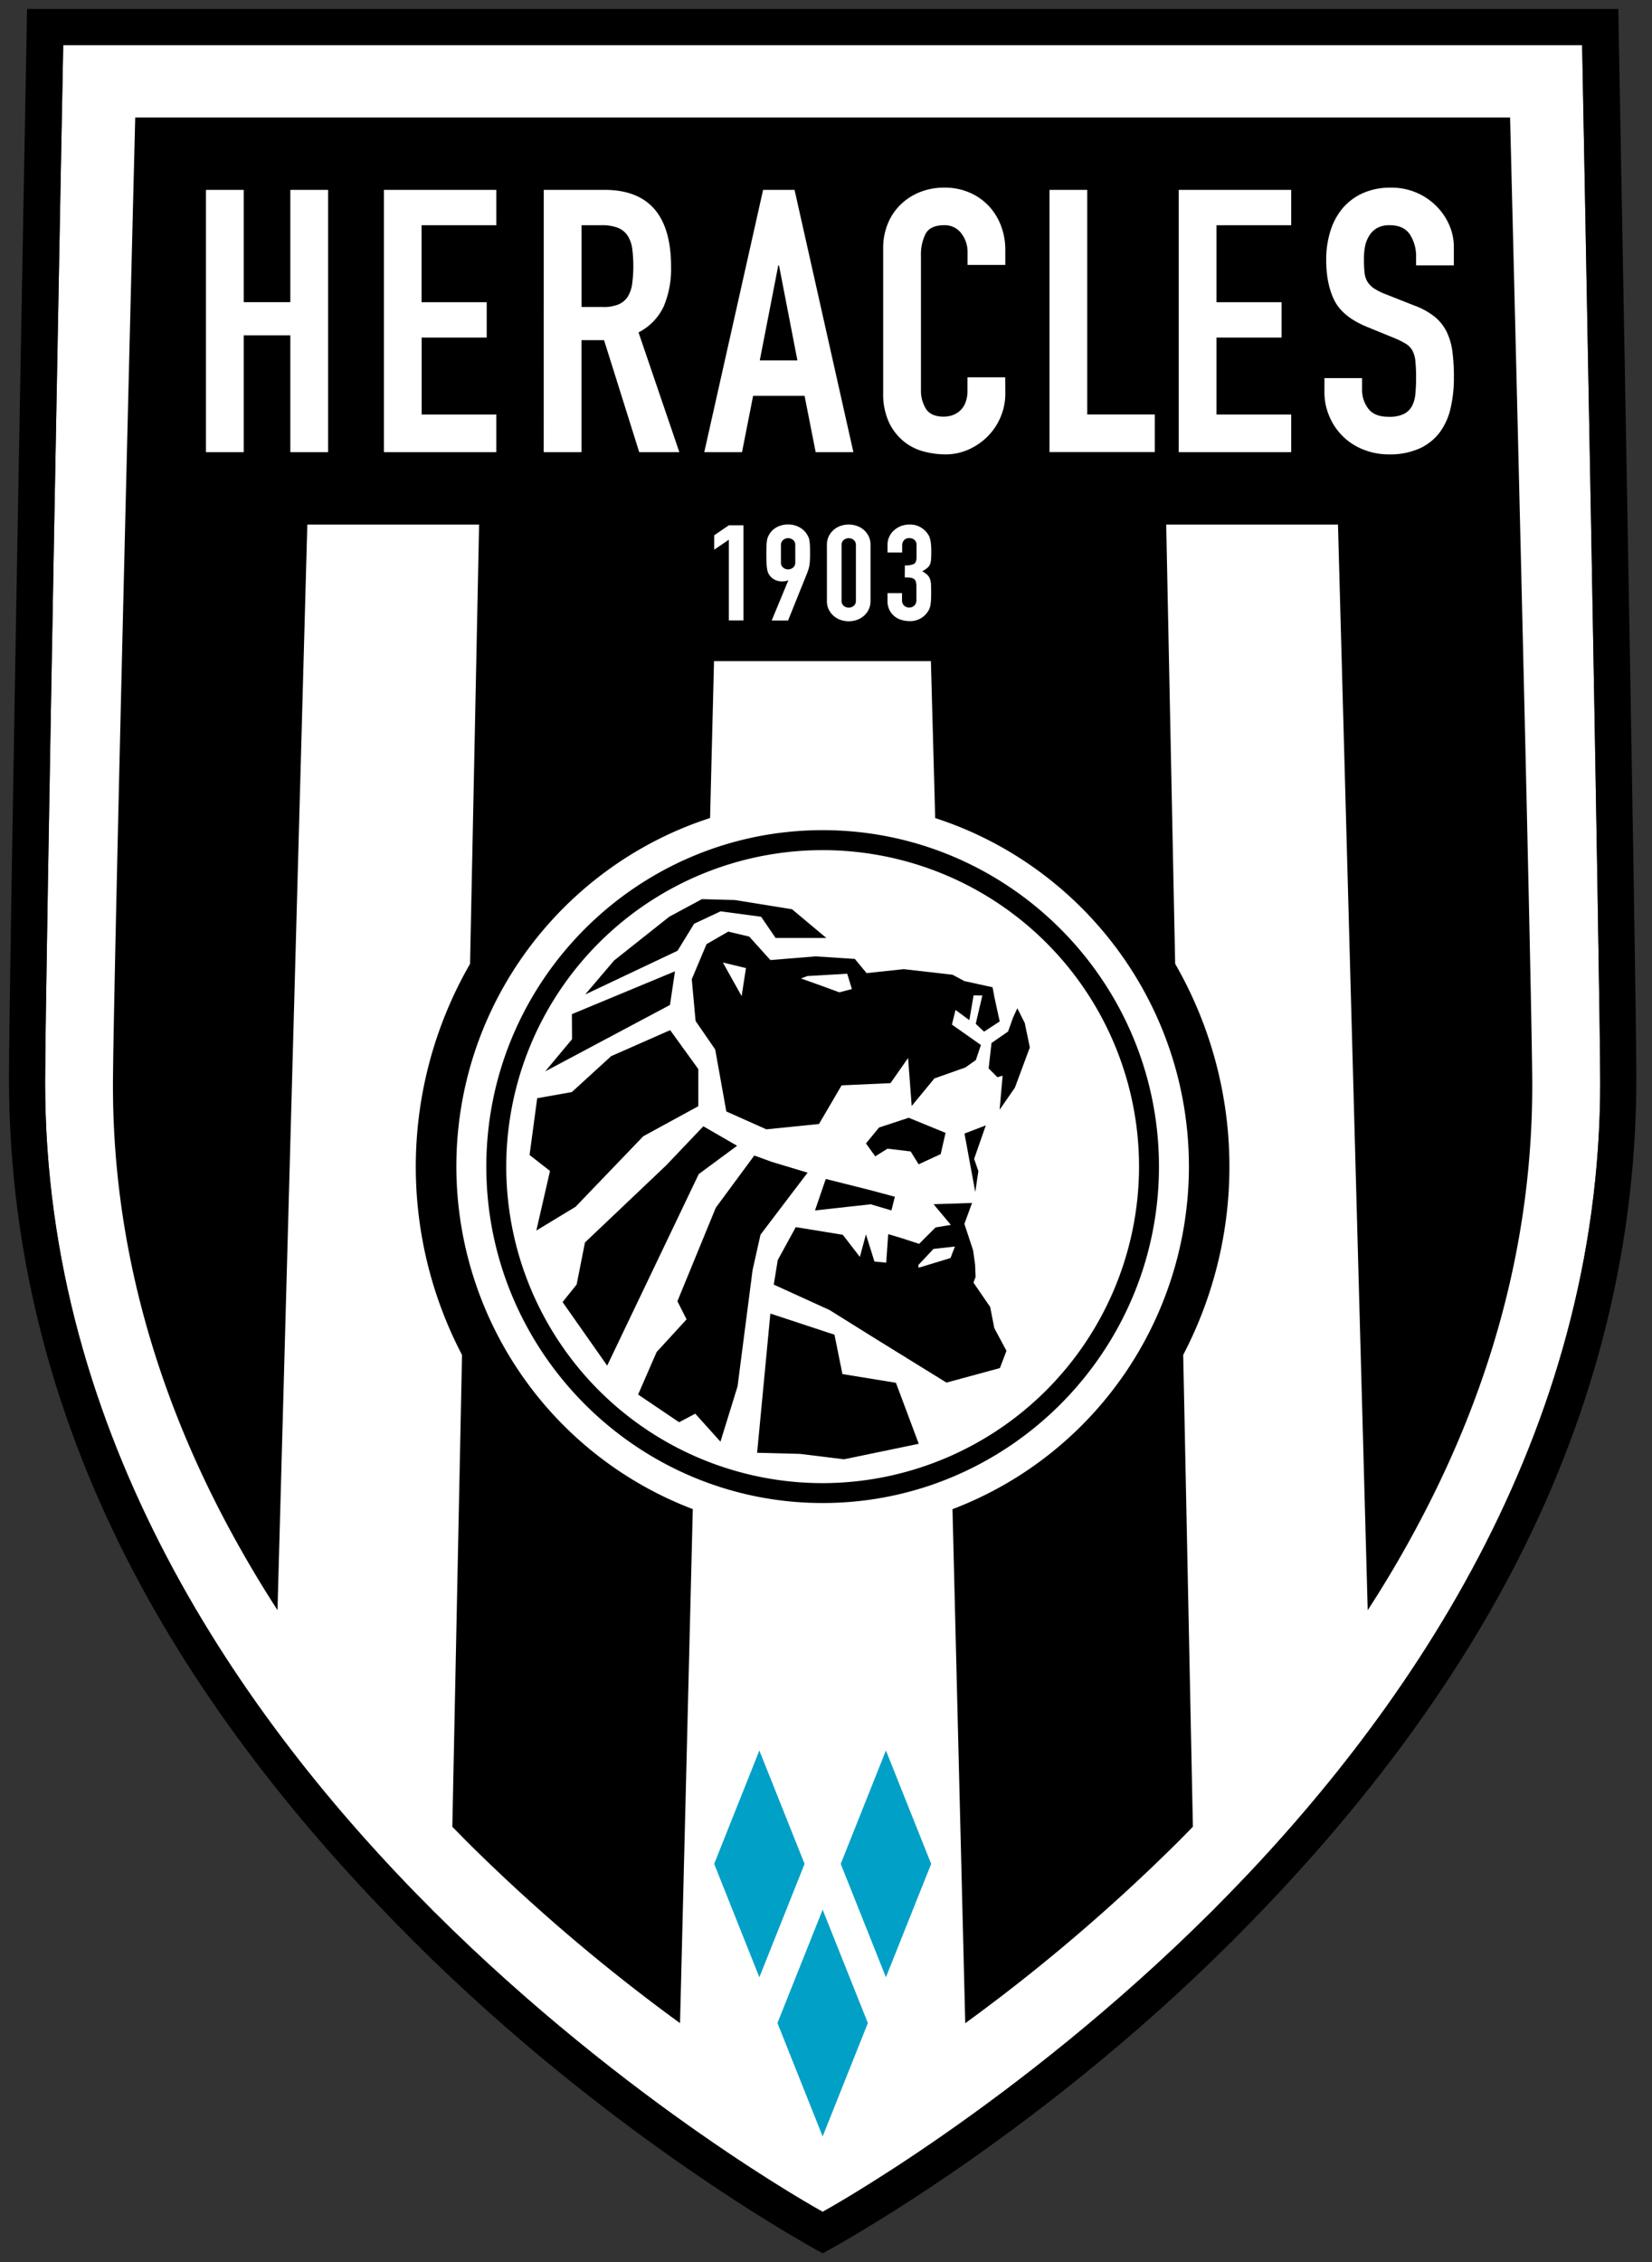 <svg xmlns="http://www.w3.org/2000/svg" width="187" height="256" fill="none"><rect width="100%" height="100%" fill="#333333" stroke="none"/><path fill="#fff" d="M167.38 176.178c-8.252 15.715-19.247 29.171-30.243 40.147-21.986 21.904-44.014 33.963-44.014 33.963s-22.03-12.059-44.012-33.975c-10.993-10.975-21.991-24.417-30.243-40.147-8.252-15.729-13.76-33.677-13.76-53.658 0-10.73 2.048-117.4 2.048-117.4H179.09s2.045 106.67 2.048 117.4c-.003 19.981-5.511 37.96-13.757 53.67Z"/><path fill="#000" d="M183.182 1.016H3.063S1.016 110.819 1.016 121.997c0 20.813 5.525 39.543 14.123 55.908 8.599 16.365 20.273 30.387 31.725 41.808 22.892 22.831 46.259 35.271 46.259 35.271s23.357-12.396 46.258-35.237c11.452-11.42 23.129-25.477 31.725-41.848 8.595-16.371 14.123-35.095 14.123-55.908-.003-11.172-2.047-120.975-2.047-120.975ZM167.38 176.178c-8.252 15.715-19.248 29.171-30.243 40.147-21.986 21.904-44.014 33.963-44.014 33.963s-22.03-12.059-44.012-33.975c-10.993-10.975-21.991-24.417-30.243-40.147-8.252-15.729-13.76-33.677-13.76-53.658 0-10.73 2.048-117.4 2.048-117.4H179.09s2.045 106.67 2.048 117.4c-.003 19.981-5.511 37.96-13.757 53.67Z"/><path fill="#000" d="M170.935 13.297H15.307s-2.522 99.755-2.522 109.549c0 18.236 5.029 34.659 12.561 48.991a133.879 133.879 0 0 0 6.066 10.363l3.376-122.841h19.444l-1.023 49.71a45.959 45.959 0 0 0-.91 44.254l-1.097 53.39c.578.594 1.155 1.183 1.733 1.764a207.157 207.157 0 0 0 24.042 20.461l1.444-58.17a41.517 41.517 0 0 1-26.763-38.758c0-18.415 12.076-34.061 28.721-39.445l.445-17.751h24.55l.486 17.76c16.648 5.384 28.721 21.029 28.721 39.445a41.517 41.517 0 0 1-26.763 38.758l1.444 58.169a207.036 207.036 0 0 0 24.036-20.475c.578-.577 1.155-1.165 1.733-1.764l-1.097-53.39a45.972 45.972 0 0 0-.91-44.254l-1.014-49.704h19.444l3.365 122.852a128.15 128.15 0 0 0 6.065-10.363c7.547-14.352 12.561-30.751 12.561-49.002 0-9.794-2.51-109.55-2.51-109.55Z"/><path fill="#01A0C6" fill-rule="evenodd" d="m98.238 228.926-5.118-12.827-5.115 12.827 5.115 12.83 5.118-12.83ZM91.075 210.915l-5.118-12.83-5.115 12.83 5.115 12.83 5.118-12.83ZM105.404 210.915l-5.121-12.83-5.115 12.83 5.115 12.83 5.121-12.83Z" clip-rule="evenodd"/><path fill="#000" d="M93.12 93.94c-20.992 0-38.07 17.078-38.07 38.07s17.078 38.071 38.07 38.071 38.07-17.079 38.07-38.071c0-20.992-17.075-38.07-38.07-38.07Zm0 73.891a35.817 35.817 0 0 1-35.126-42.802 35.818 35.818 0 0 1 28.139-28.14 35.816 35.816 0 0 1 42.802 35.127 35.864 35.864 0 0 1-35.815 35.815Z"/><path fill="#000" d="m110.747 132.524-.479-1.386 1.322-3.792-2.414.927 1.222 6.62.349-2.369ZM100.459 129.983l2.623.312.904 1.455 2.498-1.152.549-2.403-4.171-1.71-3.356 1.103-1.482 1.8 1.049 1.464 1.386-.869ZM92.254 136.972l6.308-.696 2.342.696.39-1.548-2.692-.725-5.126-1.288-1.222 3.561ZM113.494 121.722l-.341 3.853 1.727-2.492 1.693-4.555-.572-2.753-.843-1.686-.486 1.06-.563 1.577-1.874 1.299-.324 2.877.991.994.592-.174ZM64.731 123.577l-3.922.696-.864 6.423 2.314 1.808-1.548 6.744 4.439-2.689 7.668-7.983 6.227-3.399v-4.203l-3.185-4.404-6.724 2.963-.06.075-4.345 3.969ZM79.45 101.747l-3.694 1.99-6.239 4.948-3.278 3.85 10.456-4.948 1.877-3.056 2.99-1.406 4.595.615 1.635 2.394h5.739l-3.877-3.243-6.466-1.043-3.738-.101Z"/><path fill="#000" d="m64.751 117.598-3.035 3.636 14.123-7.515.567-3.807-11.67 4.847.015 2.839ZM74.326 152.997l-2.094 4.808 4.639 3.134 1.828-.967 2.854 3.168 1.935-6.259 1.701-13.162.898-4.006 3.117-4.11 2.212-2.905-4.037-1.216-1.996-.725-4.359 5.909-4.344 10.58 1.037 2.051-3.39 3.7ZM79.094 132.86l4.341-3.206-3.82-2.204-4.226 4.439-9.173 8.708-.942 4.754-1.594 1.99 5.051 7.192 10.363-21.673ZM101.415 156.474l-6.056-.985-.899-4.454-7.258-2.394-1.499 15.753 4.864.127 4.96.612 8.47-1.756-2.582-6.903Z"/><path fill="#000" d="m112.084 147.896-.026-.038-1.866-2.718.243-.652-.061-1.424-.228-1.597-.982-2.97.867-2.371-4.353.142 1.955 2.339-1.733.289-1.86 1.857-1.842-.601-1.658-.499-.223 3.229-1.334-.13-.962-3.07-.687 2.55-1.935-2.504-5.323-.867-2.04 3.732-.447 2.773 6.305 2.874 5.323 3.321 7.917 4.893 6.051-1.644.742-1.952-1.378-2.574-.465-2.388Zm-4.491-5.537-3.605 1.095-.049-.289 1.733-1.84 2.421-.269-.5 1.303ZM111.388 116.74l1.776-1.155-.577-2.634-.234-1.234-3.178-.696-1.354-.722-5.531-.629-4.197.447-1.331-1.606-4.445-.288-5.113.416-2.394-2.655-2.374-.563-2.46 1.418-1.67 3.971.433 4.726 2.218 3.22 1.26 7.016 4.531 2.022 5.959-.604 2.559-4.373 5.536-.251 1.99-2.845.408 5.433 2.57-3.12 3.501-1.239 1.19-.837.577-1.704-3.284-2.311.408-1.658 1.565 1.155.48-2.81.993.017-.751 3.204.939.889Zm-27.439-4.02-2.125-3.804 2.616.632-.49 3.172Zm11.062-.428-2.007-.736-2.337-.835.722-.272 4.512-.262.529 1.733-1.419.372Z"/><path fill="#fff" d="m82.5 61.075-1.658 1.132v-1.632l1.658-1.132h1.657v10.764H82.5v-9.132ZM89.23 65.684l-.033-.029a.67.67 0 0 1-.251.099c-.147.028-.297.04-.448.037a1.716 1.716 0 0 1-.811-.196 1.597 1.597 0 0 1-.578-.5c-.075-.1-.136-.21-.179-.326a2.237 2.237 0 0 1-.107-.445 6.378 6.378 0 0 1-.058-.688 26.005 26.005 0 0 1 0-1.917c.008-.194.027-.387.058-.578.022-.138.061-.273.116-.402a2.67 2.67 0 0 1 .187-.346 2.18 2.18 0 0 1 .867-.771 2.71 2.71 0 0 1 1.227-.272 2.6 2.6 0 0 1 1.22.289c.348.177.646.44.866.762.07.113.135.228.193.347.06.128.1.263.122.402.03.19.05.384.057.577.012.227.018.516.018.867 0 .35-.006.624-.018.823a4.766 4.766 0 0 1-.057.56 3.588 3.588 0 0 1-.099.425 6.815 6.815 0 0 1-.138.401l-2.178 5.413h-1.854l1.877-4.532Zm-.83-2.022a.706.706 0 0 0 .243.56.867.867 0 0 0 1.138 0 .704.704 0 0 0 .242-.56V61.67a.706.706 0 0 0-.242-.56.867.867 0 0 0-1.138 0 .705.705 0 0 0-.243.56v1.992ZM93.602 61.67a2.215 2.215 0 0 1 .202-.968 2.27 2.27 0 0 1 .546-.725c.23-.204.498-.36.788-.462a2.834 2.834 0 0 1 1.87 0c.29.102.557.259.788.462.227.203.412.45.543.725.14.303.209.634.202.968v6.319c.007.334-.063.664-.202.968-.13.275-.316.522-.543.725-.23.203-.499.36-.789.462a2.834 2.834 0 0 1-1.869 0 2.373 2.373 0 0 1-.788-.462 2.27 2.27 0 0 1-.546-.725 2.212 2.212 0 0 1-.202-.968v-6.32Zm1.658 6.319a.735.735 0 0 0 .228.552.893.893 0 0 0 1.17 0 .734.734 0 0 0 .228-.552v-6.32a.736.736 0 0 0-.228-.551.893.893 0 0 0-1.17 0 .734.734 0 0 0-.228.551v6.32ZM102.429 63.98c.352.027.705-.03 1.031-.167.193-.112.289-.37.289-.772V61.65a.72.72 0 0 0-.22-.543.816.816 0 0 0-.592-.21.72.72 0 0 0-.626.257.86.86 0 0 0-.188.5v.866h-1.658v-.893a2.1 2.1 0 0 1 .196-.892c.127-.277.31-.524.538-.725.235-.208.505-.372.797-.486.312-.116.643-.172.976-.164.391-.014.78.071 1.129.248.252.13.48.301.676.506.106.115.203.239.289.37.087.135.153.283.196.438.056.198.094.4.116.604.029.288.043.577.04.867 0 .373-.008.675-.026.906a1.69 1.69 0 0 1-.13.578c-.07.156-.176.294-.309.402-.175.137-.363.26-.56.363.213.119.412.261.592.425.13.13.229.288.289.462.07.205.108.42.113.636.011.246.017.56.017.944 0 .352-.009.641-.026.867a4.316 4.316 0 0 1-.072.577 1.764 1.764 0 0 1-.13.402 2.475 2.475 0 0 1-.211.346 2.357 2.357 0 0 1-2.048.982 3.135 3.135 0 0 1-.829-.121 2.17 2.17 0 0 1-1.389-1.103 2.236 2.236 0 0 1-.237-1.075v-.866h1.643v.8a.84.84 0 0 0 .22.598.867.867 0 0 0 1.187 0 .856.856 0 0 0 .22-.627v-1.54a1.895 1.895 0 0 0-.058-.514.58.58 0 0 0-.202-.309.853.853 0 0 0-.399-.15 4.673 4.673 0 0 0-.659-.037l.015-1.358ZM23.31 21.485h4.278v12.708h5.277V21.485h4.275v29.677h-4.275V37.948h-5.277v13.214h-4.277V21.485ZM43.459 21.485h12.723v4h-8.463V34.2h7.374v4H47.73v8.711h8.45v4.252H43.46V21.485ZM61.552 21.485h6.87c5.028 0 7.542 2.904 7.542 8.711.039 1.52-.24 3.032-.817 4.44a6.293 6.293 0 0 1-2.868 2.98l4.62 13.546h-4.542l-3.98-12.67H65.82v12.67h-4.275l.006-29.677Zm4.274 13.254h2.43c.615.026 1.23-.08 1.802-.312a2.31 2.31 0 0 0 1.025-.895c.256-.444.42-.935.482-1.444a15.693 15.693 0 0 0 0-3.96 3.569 3.569 0 0 0-.522-1.459 2.368 2.368 0 0 0-1.11-.895 5.068 5.068 0 0 0-1.886-.289h-2.22v9.254ZM86.38 21.485h3.56l6.66 29.68H92.33l-1.256-6.377H85.25l-1.257 6.377H79.72l6.66-29.68Zm1.801 8.546h-.083l-2.094 10.753h4.26L88.18 30.031ZM113.797 44.536a6.742 6.742 0 0 1-.523 2.626 6.892 6.892 0 0 1-1.444 2.189 7.144 7.144 0 0 1-2.158 1.502 6.351 6.351 0 0 1-2.66.563 9.604 9.604 0 0 1-2.472-.332 6.006 6.006 0 0 1-2.262-1.155 6.2 6.2 0 0 1-1.655-2.146 7.7 7.7 0 0 1-.65-3.377V28.07a7.206 7.206 0 0 1 .503-2.709 6.37 6.37 0 0 1 1.424-2.166 6.64 6.64 0 0 1 2.201-1.444c.9-.356 1.86-.533 2.827-.52a7.048 7.048 0 0 1 2.724.52c.817.333 1.558.83 2.178 1.458a6.727 6.727 0 0 1 1.444 2.25c.355.91.533 1.88.523 2.857v1.666h-4.272V28.57a3.436 3.436 0 0 0-.71-2.166 2.317 2.317 0 0 0-1.927-.919c-1.061 0-1.767.327-2.117.98a5.23 5.23 0 0 0-.523 2.48v15.172a3.918 3.918 0 0 0 .578 2.167c.385.577 1.059.866 2.022.866a3.11 3.11 0 0 0 .901-.144c.318-.1.613-.263.866-.48.286-.25.508-.563.65-.915.181-.465.266-.96.251-1.459v-1.458h4.272l.009 1.842ZM118.8 21.485h4.272v25.417h7.645v4.251H118.8V21.485ZM133.426 21.485h12.734v4h-8.462V34.2h7.373v4h-7.373v8.711h8.462v4.252h-12.734V21.485ZM164.57 30.029h-4.274v-.96a4.518 4.518 0 0 0-.691-2.52c-.46-.71-1.23-1.064-2.31-1.064a2.82 2.82 0 0 0-1.444.335c-.357.212-.655.51-.867.867a3.573 3.573 0 0 0-.468 1.19c-.085.476-.127.96-.124 1.444-.004.494.017.987.064 1.479.029.365.135.72.312 1.042.184.309.434.572.733.772.414.27.857.494 1.32.667l3.267 1.29a8.14 8.14 0 0 1 2.31 1.272 5.147 5.147 0 0 1 1.361 1.71c.337.71.557 1.47.65 2.25.118.958.174 1.922.167 2.888a15.19 15.19 0 0 1-.373 3.492 7.307 7.307 0 0 1-1.236 2.752 5.919 5.919 0 0 1-2.281 1.814 8.174 8.174 0 0 1-3.466.667 7.645 7.645 0 0 1-2.889-.543 6.867 6.867 0 0 1-3.832-3.711 6.866 6.866 0 0 1-.578-2.793v-1.583h4.26v1.334a3.47 3.47 0 0 0 .69 2.106c.461.626 1.236.939 2.326.939a3.755 3.755 0 0 0 1.695-.312c.387-.19.708-.492.921-.867.227-.433.363-.907.399-1.395.056-.556.084-1.168.084-1.834.006-.64-.022-1.28-.084-1.918a3.06 3.06 0 0 0-.355-1.21 2.191 2.191 0 0 0-.754-.75c-.41-.24-.837-.449-1.277-.628l-3.058-1.25c-1.843-.751-3.078-1.745-3.706-2.98-.628-1.237-.942-2.786-.942-4.648-.006-1.076.15-2.147.462-3.177a7.368 7.368 0 0 1 1.361-2.585 6.467 6.467 0 0 1 2.282-1.733 7.554 7.554 0 0 1 3.223-.644 7.128 7.128 0 0 1 5.173 2.12 6.86 6.86 0 0 1 1.444 2.146c.332.77.503 1.599.505 2.437v2.091Z"/></svg>